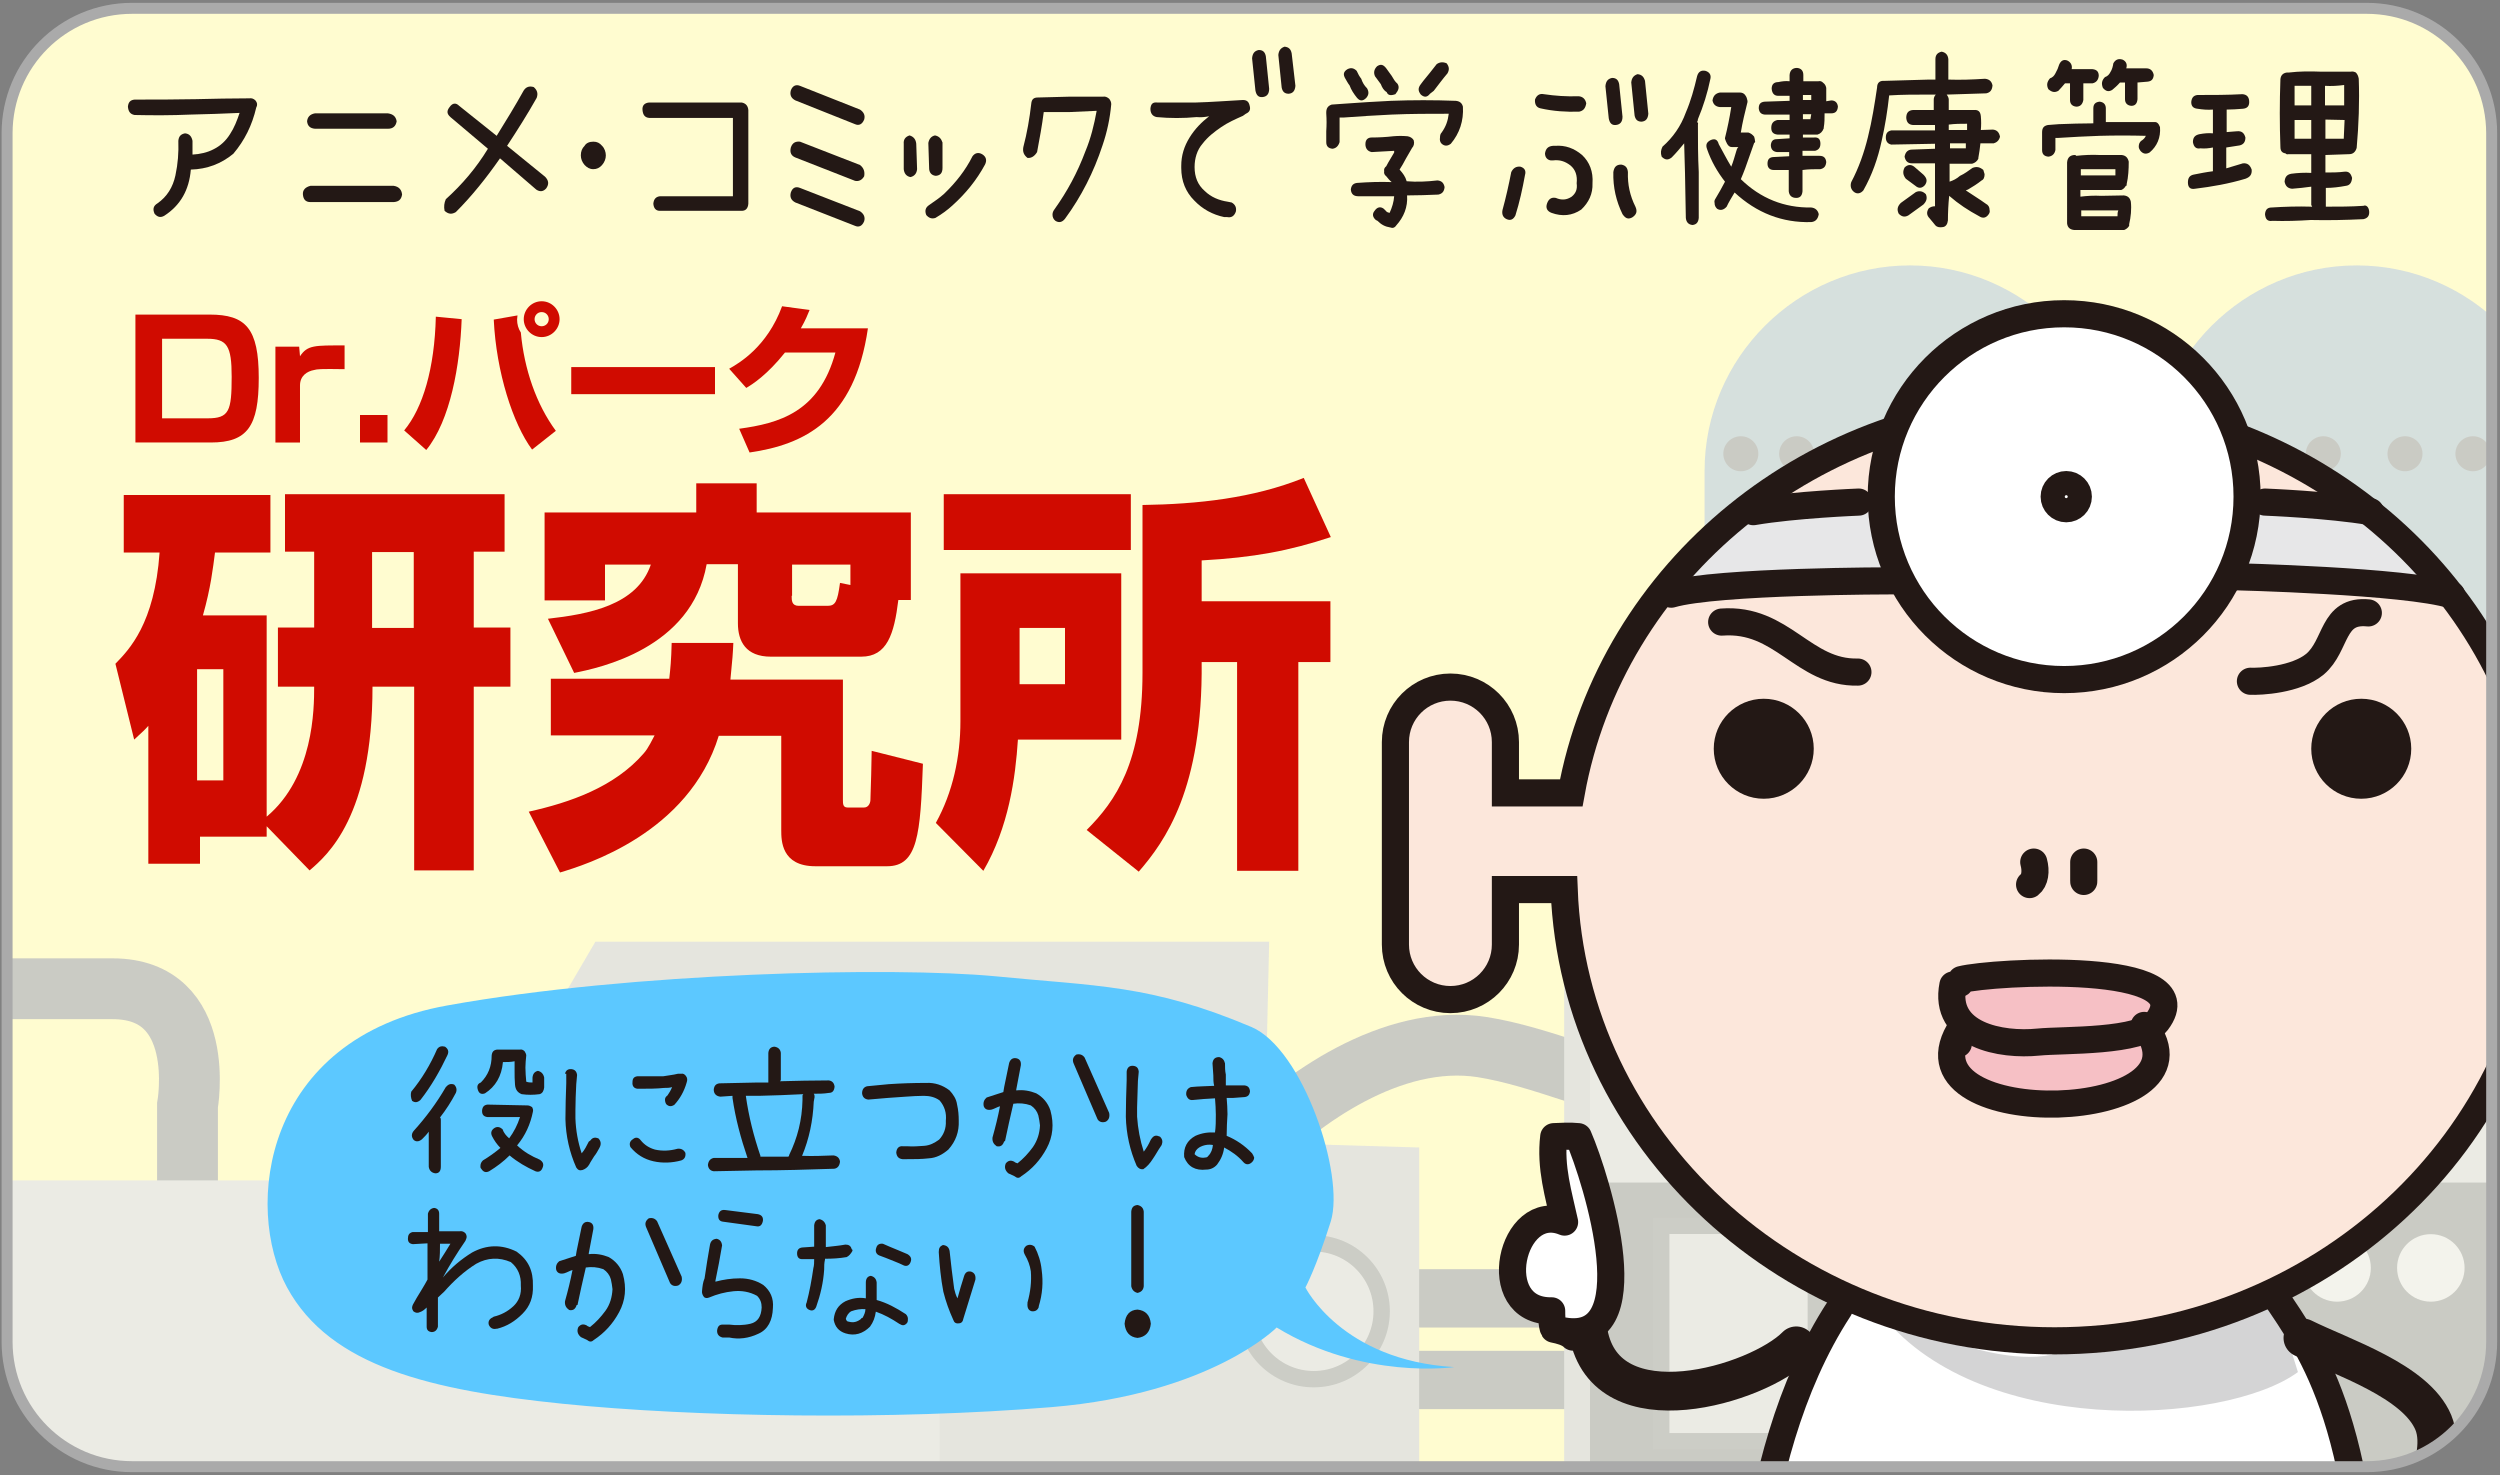 <?xml version="1.0" encoding="utf-8"?>
<!-- Generator: Adobe Illustrator 25.4.1, SVG Export Plug-In . SVG Version: 6.00 Build 0)  -->
<svg version="1.1" xmlns="http://www.w3.org/2000/svg" xmlns:xlink="http://www.w3.org/1999/xlink" x="0px" y="0px"
	 viewBox="0 0 600 354" style="enable-background:new 0 0 600 354;" xml:space="preserve">
<rect x="0" y="0" width="600" height="354" fill="#808080" stroke="none"/>
<style type="text/css">
	.st0{fill:#FFFCD0;}
	.st1{opacity:0.85;clip-path:url(#SVGID_00000164480420690706008040000013489291236530831544_);}
	.st2{fill:none;stroke:#C1C2C2;stroke-width:14.598;stroke-miterlimit:10;}
	.st3{fill:#CFDADF;}
	.st4{fill:#C1C2C2;}
	.st5{fill:#E0E1E1;}
	.st6{fill:#E8E8E8;}
	.st7{fill:#E8E8E8;stroke:#C3C4C4;stroke-width:3.93;stroke-miterlimit:10;}
	.st8{fill:#E8E8E8;stroke:#C3C4C4;stroke-width:7.258;stroke-miterlimit:10;}
	.st9{fill:#F1F1F1;}
	.st10{fill:#231815;}
	.st11{fill:none;}
	.st12{fill:#5CC8FF;}
	.st13{fill:#D00B00;}
	.st14{clip-path:url(#SVGID_00000109021035937819085990000013240569669548112545_);}
	.st15{fill:#FFFFFF;}
	.st16{fill:#FCE7DB;}
	.st17{fill:#E7E7E8;}
	.st18{fill:#D4D4D5;}
	.st19{fill:#F6C0C5;}
	.st20{fill:none;stroke:#231815;stroke-width:6.511;stroke-miterlimit:10;}
	.st21{fill:#FFFFFF;stroke:#231815;stroke-width:6.511;stroke-miterlimit:10;}
	.st22{fill:#FFFFFF;stroke:#231815;stroke-width:6.511;stroke-linecap:round;stroke-linejoin:round;stroke-miterlimit:10;}
	.st23{fill:none;stroke:#231815;stroke-width:6.511;stroke-linecap:round;stroke-linejoin:round;stroke-miterlimit:10;}
	.st24{fill:none;stroke:#231815;stroke-width:9.302;stroke-linecap:round;stroke-linejoin:round;stroke-miterlimit:10;}
	.st25{fill:none;stroke:#AAAAAA;stroke-width:2.637;stroke-miterlimit:10;}
</style>
<g id="レイヤー_3">
	<path class="st0" d="M568,352H31.7c-16.6,0-30-13.4-30-30V32c0-16.6,13.4-30,30-30H568c16.6,0,30,13.4,30,30v290
		C598,338.6,584.6,352,568,352z"/>
</g>
<g id="レイヤー_2">
	<g>
		<defs>
			<path id="SVGID_1_" d="M568,352H31.7c-16.6,0-30-13.4-30-30V32c0-16.6,13.4-30,30-30H568c16.6,0,30,13.4,30,30v290
				C598,338.6,584.6,352,568,352z"/>
		</defs>
		<clipPath id="SVGID_00000134238161587806468130000007788781877702836115_">
			<use xlink:href="#SVGID_1_"  style="overflow:visible;"/>
		</clipPath>
		<g style="opacity:0.85;clip-path:url(#SVGID_00000134238161587806468130000007788781877702836115_);">
			<path class="st2" d="M45,291.3v-26c0,0,5-28-18-28s-59,0-59,0"/>
			<path class="st2" d="M300.7,275.4c11.2-11.2,33.1-27.5,55-24.1c14.2,2.2,30.9,10.1,35.4,9"/>
			<path class="st3" d="M507.7,366.4V113c0-27.1-22.2-49.3-49.3-49.3h0c-27.1,0-49.3,22.2-49.3,49.3v253.3H507.7z"/>
			<path class="st3" d="M614.9,366.4V113c0-27.1-22.2-49.3-49.3-49.3h0c-27.1,0-49.3,22.2-49.3,49.3v253.3H614.9z"/>
			<rect x="333.8" y="324.2" class="st4" width="47.2" height="14"/>
			<rect x="333.8" y="304.6" class="st4" width="47.2" height="14"/>
			<polygon class="st5" points="612.3,213.6 375.4,213.6 375.4,358.5 610.6,358.5 			"/>
			<polygon class="st5" points="340.6,363 340.6,275.4 303.5,274.3 304.6,226 142.9,226 116,272 116,361.9 			"/>
			<rect x="381.6" y="283.3" class="st4" width="229.1" height="75.2"/>
			<rect x="381.6" y="213.1" class="st6" width="229.1" height="70.7"/>
			<rect x="-3.6" y="283.3" class="st6" width="229.1" height="88.7"/>
			<circle class="st7" cx="315.3" cy="314.7" r="16.3"/>
			<circle class="st7" cx="273.5" cy="315" r="16.3"/>
			<rect x="398.7" y="294.2" class="st7" width="37.1" height="51.7"/>
			<rect x="444.2" y="294.2" class="st7" width="37.1" height="51.7"/>
			<path class="st8" d="M545.5,343.1c-1-16.2-13.6-28.9-29-28.9c-15.4,0-28,12.8-29,28.9H545.5z"/>
			<circle class="st9" cx="496.4" cy="304.3" r="8.1"/>
			<circle class="st4" cx="417.8" cy="108.9" r="4.2"/>
			<circle class="st4" cx="431.2" cy="108.9" r="4.2"/>
			<circle class="st4" cx="448.6" cy="108.9" r="4.2"/>
			<circle class="st4" cx="468.3" cy="108.9" r="4.2"/>
			<circle class="st4" cx="484.6" cy="108.9" r="4.2"/>
			<circle class="st4" cx="498.1" cy="108.9" r="4.2"/>
			<circle class="st4" cx="526.7" cy="108.9" r="4.2"/>
			<circle class="st4" cx="540.2" cy="108.9" r="4.2"/>
			<circle class="st4" cx="557.6" cy="108.9" r="4.2"/>
			<circle class="st4" cx="577.2" cy="108.9" r="4.2"/>
			<circle class="st4" cx="593.5" cy="108.9" r="4.2"/>
			<circle class="st4" cx="607" cy="108.9" r="4.2"/>
			<circle class="st9" cx="517.1" cy="304.3" r="8.1"/>
			<circle class="st9" cx="539.6" cy="304.3" r="8.1"/>
			<circle class="st9" cx="560.9" cy="304.3" r="8.1"/>
			<circle class="st9" cx="583.4" cy="304.3" r="8.1"/>
			<circle class="st9" cx="605.3" cy="304.3" r="8.1"/>
		</g>
	</g>
</g>
<g id="レイヤー_1">
	<g>
		<path class="st10" d="M61.3,24.1c0.5,0.6,0.5,1.2,0.2,1.7c-1,4.3-2.8,7.9-5.5,11.1c-2.9,2.4-6.3,3.7-10.2,3.8
			c-0.4,4.9-2.5,8.6-6.4,11.1c-0.9,0.5-1.6,0.3-2.3-0.5c-0.5-1.1-0.3-1.9,0.7-2.5c2.3-1.6,3.7-3.9,4.3-6.7c0.6-2.8,0.8-5.5,0.7-8.3
			c0.1-1.1,0.6-1.6,1.6-1.8c1.1,0.1,1.6,0.8,1.8,1.8v3.3c1.8-0.1,3.6-0.5,5.1-1.3c1.6-0.8,2.9-2,3.9-3.6c1-1.5,1.7-3.3,2.3-5.1
			c-4,0.2-7.9,0.3-11.8,0.4c-4.5,0.2-8.9,0.2-13.4,0.1c-1.1-0.2-1.5-0.9-1.6-2c0.1-1.1,0.6-1.6,1.6-1.7c4.9,0,9.8,0,14.7-0.1
			c4.3-0.1,8.5-0.2,12.8-0.2C60.4,23.5,60.9,23.7,61.3,24.1z"/>
		<path class="st10" d="M74.5,44.6h20c1.3,0.2,1.9,1,2,2.1c-0.2,1.2-0.8,1.7-2,1.8h-20c-1.2,0-1.7-0.7-1.8-1.8
			C72.6,45.6,73.3,44.9,74.5,44.6z M75.6,27.2h17.5c1.3,0.2,1.9,0.8,2.1,1.9c-0.2,1.2-0.9,1.8-2.1,1.8H75.6
			c-1.2-0.1-1.8-0.7-1.9-1.8C73.8,28.1,74.4,27.4,75.6,27.2z"/>
		<path class="st10" d="M130.8,42.4c0.9,0.9,1,1.8,0.3,2.8c-0.7,0.8-1.5,0.9-2.4,0.3l-8.7-7.5c-3.2,4.6-6.7,9-10.6,12.9
			c-1,0.6-1.8,0.5-2.7-0.3c-0.2-1-0.1-1.9,0.3-2.8c3.9-3.5,7.3-7.5,10.1-12.1l-9-7.6c-0.9-0.8-0.9-1.5-0.2-2.4
			c0.7-1,1.5-1.1,2.3-0.3l9,7.2c2.3-3.7,4.5-7.3,6.5-10.9c0.6-0.9,1.4-1.1,2.4-0.8c0.8,0.7,1.1,1.5,0.7,2.6
			c-2.2,3.9-4.6,7.7-7.1,11.5L130.8,42.4z"/>
		<path class="st10" d="M142.4,34c0.9,0,1.5,0.3,2.1,1c0.6,0.6,0.9,1.5,0.9,2.3s-0.3,1.6-0.9,2.3c-0.6,0.7-1.3,1-2.1,1
			c-0.9,0-1.5-0.4-2.1-1c-0.6-0.7-0.9-1.5-0.9-2.3c0-1,0.3-1.7,0.9-2.3C140.7,34.3,141.5,34,142.4,34z"/>
		<path class="st10" d="M155.8,24.6h22.2c1,0.2,1.5,0.8,1.6,1.8v22.5c-0.1,1.2-0.7,1.7-1.6,1.7h-19.6c-1,0-1.5-0.6-1.6-1.7
			c0.1-1.2,0.7-1.7,1.6-1.8h17.5V28.3h-20.1c-1.1-0.1-1.5-0.8-1.6-1.9C154.1,25.3,154.7,24.7,155.8,24.6z"/>
		<path class="st10" d="M189.8,21.7c0.4-1.1,1.2-1.5,2.2-1.1l14.4,5.7c0.9,0.6,1.3,1.4,1,2.4c-0.5,1.2-1.3,1.5-2.2,1.1l-14.3-5.7
			C189.9,23.6,189.5,22.8,189.8,21.7z M189.8,35.4c0.4-1.2,1.2-1.5,2.2-1.4l14.4,5.6c0.9,0.7,1.2,1.6,1,2.7
			c-0.5,0.9-1.3,1.3-2.2,1.1l-14.3-5.6C189.9,37.4,189.5,36.6,189.8,35.4z M189.8,46.2c0.4-1.2,1.2-1.5,2.2-1.1l14.4,5.6
			c0.9,0.6,1.3,1.4,1,2.4c-0.5,1.2-1.3,1.5-2.2,1.1l-14.3-5.6C189.9,48.1,189.5,47.3,189.8,46.2z"/>
		<path class="st10" d="M218.3,32.5c1,0.3,1.5,1,1.6,2l0.2,6.1c-0.1,1.1-0.7,1.7-1.6,1.9c-1-0.2-1.5-0.9-1.6-1.9v-6.1
			C216.8,33.5,217.3,32.8,218.3,32.5z M233.4,37.5c0.6-0.8,1.4-1,2.3-0.5c1,0.6,1.2,1.5,0.7,2.5c-2,3.7-4.6,6.9-7.7,9.7
			c-1.4,1.3-2.7,2.2-4.2,3.1c-0.9,0.3-1.6,0-2.2-0.7c-0.4-1-0.2-1.8,0.7-2.4c1.3-0.9,2.5-1.7,3.6-2.7
			C229.4,43.8,231.7,40.9,233.4,37.5z M224.4,32.5c1,0.2,1.5,0.8,1.8,1.7v6.1c0,1.2-0.5,1.8-1.6,1.9c-1-0.1-1.5-0.7-1.6-1.6
			l-0.2-6.3C223,33.3,223.5,32.7,224.4,32.5z"/>
		<path class="st10" d="M264.7,23.2c0.6-0.1,1,0.1,1.5,0.5c0.3,0.4,0.5,0.8,0.5,1.3c-0.3,3.4-1,6.7-2.1,9.9
			c-2.1,6.4-5.1,12.3-9,17.6c-0.7,0.9-1.5,1-2.3,0.5c-0.5-0.4-0.7-0.9-0.7-1.5c0-0.5,0.2-0.9,0.5-1.3c3-4.2,5.5-8.8,7.4-13.9
			c1.3-3.1,2.1-6.4,2.7-9.7c-2.2,0.1-4.5,0.2-6.6,0.3h-6.1c-0.4,3.2-1,6.4-1.6,9.6c-0.6,1-1.4,1.5-2.3,1.4c-0.9-0.7-1.2-1.5-1-2.6
			c0.9-3.4,1.5-6.9,1.9-10.4c0.1-1.1,0.6-1.5,1.6-1.5l7.6-0.2H264.7z"/>
		<path class="st10" d="M298.3,24c0.9,0,1.4,0.4,1.6,1.3c0.3,1,0,1.6-0.9,2l-0.7,0.5c-1.8,0.8-3.6,1.6-5.2,2.7
			c-1.6,1.1-3.2,2.3-4.5,4c-1.3,1.5-1.9,3.5-1.9,5.6c0,2.4,0.8,4.3,2.4,5.7c1.5,1.5,3.5,2.3,5.5,2.6l1,0.2c0.9,0.5,1.2,1.3,1,2.2
			c-0.4,1.1-1.1,1.5-2.1,1.3h-0.7c-2.8-0.6-5.2-1.9-7.2-4c-2-2-3.1-4.6-3.1-7.8v-0.5c0-2.5,0.7-4.7,2-6.8s2.9-3.7,4.7-5.1
			c-1,0.2-2,0.3-3,0.2c-3.2,0.3-6.4,0.3-9.6,0c-1-0.2-1.5-0.9-1.5-2c0.1-1.2,0.6-1.6,1.6-1.5h9.2h0.2
			C290.8,24.5,294.5,24.2,298.3,24z M300.5,14c0.1-1.2,0.6-1.8,1.6-2c1,0,1.5,0.5,1.7,1.5l0.8,7.8c0,1.3-0.6,1.9-1.6,2
			c-1,0.1-1.5-0.5-1.7-1.6L300.5,14z M306.8,13.2c0.1-1.1,0.6-1.7,1.5-2c1,0.1,1.5,0.6,1.7,1.6l0.9,7.8c-0.1,1.2-0.6,1.8-1.6,1.9
			c-1,0-1.5-0.5-1.7-1.5L306.8,13.2z"/>
		<path class="st10" d="M351.1,25.6c0.2,3.4-0.8,6.4-2.9,8.9c-0.8,0.6-1.5,0.6-2.2,0c-0.4-0.4-0.5-0.9-0.4-1.5
			c0-0.5,0.1-0.9,0.4-1.2c1-1.4,1.5-2.8,1.7-4.5c-4.6,0-9.1,0-13.7,0.2c-3.8,0.2-7.7,0.4-11.4,0.7h-1.1v3.5v2.4
			c-0.3,1-0.9,1.5-1.7,1.6c-1-0.1-1.5-0.6-1.5-1.6v-2.6c0.1-1.5,0.1-2.8,0-4.3v-0.2V27c0-1,0.4-1.6,1.3-1.9l2.8-0.2
			c3.8-0.3,7.7-0.5,11.4-0.7c5.2-0.2,10.4-0.2,15.6,0C350.4,24.3,350.9,24.8,351.1,25.6z M323.9,20.5c-0.4-0.5-0.7-1.1-1-1.6
			c-0.6-1-0.5-1.7,0.5-2.3c0.8-0.4,1.5-0.3,2.2,0.4c0.3,0.7,0.7,1.4,1.1,1.9c0.3,0.9,0.7,1.6,1.4,2.3c0.5,0.9,0.4,1.6-0.2,2.3
			c-0.8,0.8-1.5,0.8-2.2,0C324.9,22.5,324.3,21.6,323.9,20.5z M345,43.3c1,0.1,1.5,0.6,1.7,1.6c-0.1,1.1-0.6,1.6-1.5,1.8
			c-2.5,0.1-5,0.2-7.5,0.2c0.2,2.8-0.8,5.2-2.6,7.2c-0.4,0.6-0.9,0.7-1.4,0.5c-1.3-0.2-2.2-0.7-3.1-1.6l-0.4-0.2
			c-0.8-0.7-0.9-1.5-0.3-2.2c0.6-0.9,1.4-1.1,2.2-0.5l0.5,0.5c0.2,0.3,0.5,0.4,0.9,0.5c0.6-1.3,1-2.6,1.1-4h-0.6H326
			c-1.1,0-1.7-0.5-1.8-1.6c0.1-1,0.6-1.5,1.5-1.6c2.7-0.2,5.5-0.3,8.3-0.2c-0.5-0.4-0.9-0.9-1.3-1.4c-0.4-0.3-0.6-0.7-0.5-1.2
			c-0.1-0.5,0.1-0.9,0.5-1.2c0.6-1.2,1.3-2.2,1.9-3.3v-0.4c-1.8,0.1-3.7,0.2-5.4,0.3c-1-0.2-1.5-0.9-1.5-1.9c0-1.1,0.6-1.6,1.5-1.6
			c1.7,0,3.5-0.1,5.2-0.3c1.2-0.1,2.2-0.1,3.4,0c0.6,0.1,1.2,0.4,1.5,1c0.2,0.7,0,1.4-0.4,1.8c-0.5,0.9-1,1.7-1.5,2.6
			c-0.5,1-1,1.8-1.5,2.6c0.8,0.9,1.4,1.7,1.7,2.8C340,43.7,342.4,43.6,345,43.3z M331.4,20.2l-1.4-1.9c-0.4-0.9-0.2-1.7,0.5-2.4
			c0.9-0.6,1.5-0.4,2.2,0.5l1.3,1.8c0.4,0.7,0.8,1.4,1.4,1.9c0.5,0.8,0.3,1.5-0.5,2.5c-1.1,0.4-1.8,0.3-2.1-0.5
			C332.1,21.7,331.7,21,331.4,20.2z M343.2,22.5c-0.7,0.9-1.4,0.9-2.2,0.2c-0.7-0.9-0.7-1.6,0-2.5l0.6-0.8c1.1-1.3,2.1-2.6,3.2-4
			c0.7-0.5,1.5-0.6,2.4-0.2c0.6,0.8,0.7,1.5,0.2,2.4c-1.2,1.4-2.2,2.8-3.3,4.2L343.2,22.5z"/>
		<path class="st10" d="M362.7,41.3c0.5-1,1.2-1.4,2.2-1.3c1,0.3,1.4,1,1.1,2c-0.6,3.3-1.3,6.5-2.3,9.7c-0.5,1-1.2,1.3-2.1,0.9
			c-0.9-0.4-1.2-1.2-1-2.2C361.4,47.5,362.1,44.4,362.7,41.3z M368.4,23.9c0.4-1.1,1.2-1.5,2.1-1.3c2.7,0.4,5.5,0.6,8.4,0.5
			c1,0.1,1.6,0.7,1.8,1.7c-0.2,1.2-0.7,1.8-1.7,2c-3.1,0.1-6.2-0.1-9.3-0.8C368.8,25.8,368.3,25.1,368.4,23.9z M370.8,36.8
			c0.2-1.2,0.8-1.7,1.9-1.8h0.5c2.5-0.2,4.6,0.6,6.5,2.2c1.8,1.7,2.7,4,2.5,6.8c0.1,2.5-0.9,4.6-2.7,6.3c-2.2,1.5-4.6,1.7-7.1,0.8
			c-1.1-0.4-1.5-1.2-1.1-2.3c0.4-1.1,1.1-1.5,2.1-1.3c1.4,0.6,2.6,0.5,3.8-0.3c1-0.8,1.4-1.8,1.2-3.2c0.2-1.9-0.3-3.3-1.5-4.3
			c-1.3-1-2.6-1.4-4.2-1.2h-0.5C371.4,38.4,370.8,37.8,370.8,36.8z M385.3,20.7c0.1-1.2,0.6-1.8,1.6-2c1,0,1.5,0.5,1.7,1.5l0.8,7.8
			c0,1.3-0.6,1.9-1.6,2c-1,0.1-1.5-0.5-1.7-1.6L385.3,20.7z M387.2,41.3c0.2-1.3,0.8-1.8,1.9-1.8c1.1,0.2,1.5,0.8,1.6,1.8
			c-0.1,3,0.5,5.7,1.8,8.3c0.5,1.1,0.3,1.9-0.8,2.6c-1,0.5-1.6,0.2-2.3-0.8C387.9,48.3,387.1,45,387.2,41.3z M391.5,19.8
			c0.1-1.1,0.6-1.7,1.5-2c1,0.1,1.5,0.6,1.8,1.6l0.8,7.9c-0.1,1.2-0.6,1.8-1.6,1.9c-1,0-1.5-0.5-1.7-1.5L391.5,19.8z"/>
		<path class="st10" d="M407.5,29.9c0,3.8,0,7.7,0.2,11.4v11c-0.1,1.1-0.6,1.6-1.5,1.7c-1-0.1-1.5-0.7-1.6-1.7
			c-0.1-3.6-0.1-7.2-0.2-10.8c-0.1-2.3-0.1-4.6-0.2-7.1c-1,1.2-1.9,2.3-3,3.4c-0.9,0.7-1.6,0.6-2.4-0.2c-0.3-0.9-0.2-1.6,0.2-2.4
			c2.5-2.2,4.4-4.9,5.6-8.2c1.2-2.8,2-5.7,2.7-8.7c0.3-1.1,1-1.5,2-1.3c1,0.3,1.4,1,1.2,1.9c-0.7,3.4-1.7,6.6-3,9.7
			c0,0.3-0.1,0.5-0.2,0.7C407.5,29.4,407.6,29.6,407.5,29.9z M434.7,49.8c1,0.1,1.6,0.7,1.8,1.6c-0.2,1.2-0.8,1.8-1.8,1.9
			c-7,0.2-13.1-2.2-18.4-7.1c-0.7,1.2-1.4,2.3-1.9,3.4c-0.7,0.8-1.5,1-2.3,0.5c-0.4-0.4-0.6-0.8-0.6-1.4c-0.1-0.4,0-0.7,0.2-1
			c0.8-1.3,1.5-2.6,2.3-4.1c-1.8-2.3-3.3-4.9-4.3-7.8c-0.4-1.1-0.1-1.7,0.9-2.2c1-0.4,1.6-0.1,1.9,1c1,1.8,1.9,3.6,3,5.4
			c0.5-1.2,0.8-2.4,1.2-3.7c0.1-0.4,0.2-0.7,0.5-1h-1.5c-0.6,0-0.9-0.3-1.2-0.8c-0.2-0.4-0.4-0.8-0.5-1.2v-0.2
			c0.6-2.4,1.1-4.8,1.5-7.4h-2.7c-1-0.1-1.6-0.6-1.8-1.6c0.2-1.2,0.8-1.7,1.8-1.9h4.7c0.6,0,1.1,0.2,1.4,0.7
			c0.3,0.4,0.4,0.8,0.5,1.3v0.3c-0.6,2.4-1.2,4.8-1.6,7.3h1.8c0.6,0.2,1,0.5,1.4,1c0.1,0.4,0.2,0.7,0.2,1c0.1,0.3,0,0.4-0.2,0.5
			l-1.2,3.4c-0.6,1.8-1.3,3.7-2,5.3C422.5,47.6,428.2,49.9,434.7,49.8z M439.5,24.1c0.9,0,1.5,0.5,1.6,1.5c-0.1,1.1-0.6,1.6-1.6,1.6
			h-1.6c0,1.2,0,2.3-0.2,3.4v0.2c-0.3,0.8-0.8,1.3-1.5,1.5h-3.5V33h2.7c1-0.1,1.5,0.4,1.5,1.5c0,1-0.5,1.5-1.3,1.7h-3v1.2h4.1
			c1,0,1.5,0.5,1.6,1.5c-0.1,1-0.5,1.5-1.4,1.7c-1.5,0-2.9,0-4.3,0.2v5.1c-0.1,1.1-0.6,1.6-1.5,1.6c-1.1,0-1.7-0.6-1.8-1.6v-5.1
			h-3.6c-0.9,0-1.5-0.5-1.5-1.5c0-1,0.4-1.5,1.3-1.6l3.9-0.2v-1h-2.9c-1-0.1-1.5-0.7-1.5-1.7c0.1-0.9,0.5-1.4,1.4-1.4l3.1-0.2v-0.9
			h-2.9c-1-0.1-1.5-0.6-1.5-1.6c0-1.2,0.6-1.7,1.5-1.9h2.9v-1.3h-6c-0.9-0.1-1.3-0.6-1.4-1.5c0-1,0.4-1.5,1.4-1.6l6-0.2V23h-2.7
			c-1,0-1.5-0.6-1.6-1.7c0-1.1,0.6-1.6,1.6-1.6c0.9-0.2,1.8-0.3,2.7-0.2V18c0.1-1.2,0.8-1.7,1.8-1.7c1,0.1,1.5,0.7,1.5,1.7v1.5h3.6
			c0.5-0.1,0.8,0,1.2,0.4c0.4,0.3,0.6,0.7,0.7,1.2v3.2L439.5,24.1L439.5,24.1z M434.7,22.8h-2V24h2v-0.5V22.8z M434.5,28.6
			c0.1-0.4,0.1-0.8,0.2-1.2h-2v1.2H434.5z"/>
		<path class="st10" d="M478.3,31.1c1,0.1,1.5,0.7,1.7,1.7c-0.2,0.9-0.8,1.4-1.5,1.6h-3.2c-0.1,1.2-0.3,2.3-0.5,3.5v0.2
			c-0.3,0.6-0.8,1-1.5,1.2h-0.2h-5.2v0.8v3.5c0.9-0.3,1.7-0.7,2.5-1.4c1.1-0.5,2-1.2,3-1.9c1-0.4,1.8-0.2,2.6,0.5
			c0.1,0.4,0.2,0.7,0.3,1c0,0.7-0.2,1.3-0.7,1.5c-1,0.8-2.1,1.5-3.3,2.2c-0.2,0.1-0.4,0.1-0.5,0.2c1.6,1.1,3.3,2.1,4.8,3.2
			c0.6,0.3,0.9,0.8,0.9,1.5c0.1,0.4,0,0.7-0.2,1c-0.6,0.9-1.4,1.1-2.3,0.5c-2.6-1.4-4.9-2.9-7.2-4.9c-0.2,2-0.3,4-0.3,5.9
			c-0.1,0.9-0.5,1.5-1.2,1.6s-1.3,0.1-1.8-0.4l-1.4-1.7c-0.7-0.7-0.8-1.5-0.2-2.4c0.4-0.3,0.9-0.5,1.5-0.5V40v-0.8h-5.5
			c-1.1,0-1.6-0.6-1.8-1.6c0.2-1.2,0.9-1.7,1.8-1.7l5.5-0.2v-1.2l-10.5,0.2c-0.9-0.2-1.3-0.8-1.3-1.7c0-1,0.4-1.5,1.3-1.7h10.5v-1.3
			h-5.3c-1.1-0.1-1.5-0.7-1.6-1.7c0-1.2,0.5-1.8,1.6-1.9h5v-2.5c0-0.5,0.2-0.9,0.5-1.2h-1.7c-3.2,0-6.4,0-9.5,0.2
			c-0.4,3.7-1,7.4-1.8,10.9c-0.9,4.2-2.3,8.2-4.4,11.9c-0.7,0.8-1.5,0.9-2.2,0.4c-0.8-0.6-1-1.5-0.7-2.4c1.8-3.4,3.1-7.1,4-10.8
			c1-4,1.6-7.9,2.2-11.9c0-1.1,0.6-1.6,1.5-1.6h0.5c3.4-0.1,6.9-0.2,10.4-0.3h1.6v-4.9c0-1.1,0.6-1.6,1.5-1.8c1,0.2,1.5,0.8,1.6,1.8
			v4.9c2.9,0.1,5.8,0,8.8-0.2c1,0.1,1.6,0.6,1.8,1.6c-0.1,1.2-0.6,1.7-1.5,1.9c-3.2,0.1-6.3,0.2-9.5,0.3c0.3,0.4,0.5,0.8,0.5,1.2
			v2.5h6c1.1-0.1,1.6,0.4,1.7,1.5c0.1,1.1,0.1,2.2,0,3.3L478.3,31.1L478.3,31.1z M459.8,46.1c0.9-0.4,1.7-0.2,2.4,0.5
			c0.4,0.9,0.2,1.7-0.6,2.5l-3.6,2.6c-0.9,0.5-1.6,0.3-2.3-0.4c-0.5-1-0.3-1.8,0.5-2.6L459.8,46.1z M459.7,44.6l-2.3-1.7
			c-0.7-0.9-0.8-1.7-0.3-2.7c0.7-0.7,1.5-0.8,2.3-0.2l2.2,1.9c0.9,0.9,1,1.6,0.4,2.5C461.3,45.2,460.5,45.3,459.7,44.6z M472.1,29.7
			c-1.5,0-2.9,0-4.4,0.2v1.3h4.4v-0.8V29.7z M471.8,35.6v-1.2H468v1.2H471.8z"/>
		<path class="st10" d="M518.4,30.5c0.2,2.5-0.7,4.6-2.5,6.1c-0.9,0.5-1.6,0.3-2.2-0.4c-0.2-0.3-0.4-0.6-0.4-1
			c0-0.6,0.2-1.1,0.6-1.4c0.5-0.3,0.9-0.7,1.1-1.2c-3.8-0.1-7.5-0.1-11.1,0c-3.3,0.1-6.6,0.3-9.9,0.5h-0.7v1.4V36
			c-0.2,1-0.8,1.5-1.7,1.6c-1-0.1-1.5-0.6-1.5-1.6v-1.7v-2.3v-0.2c0-1.1,0.4-1.6,1.4-1.8l2.6-0.2c2.8-0.1,5.5-0.2,8.3-0.2V26
			c0-1.1,0.6-1.5,1.5-1.6c1,0.1,1.5,0.7,1.5,1.6v3.3H517C517.7,29.2,518.1,29.7,518.4,30.5z M494,21.8c-0.9,0.5-1.6,0.3-2.4-0.4
			c-0.5-1-0.3-1.8,0.4-2.6c0.6-0.2,1-0.6,1.3-1.2c0.4-0.7,0.7-1.4,0.9-2.1c0.4-0.9,1-1.3,1.9-1c0.9,0.4,1.3,1.2,1.1,2.1h-0.2h1.2h4
			c1,0.1,1.5,0.6,1.5,1.6c-0.1,1-0.6,1.6-1.5,1.8h-2.2v4c-0.2,1.1-0.8,1.6-1.7,1.6c-1-0.1-1.5-0.7-1.5-1.6v-4h-1.2
			C495,20.7,494.5,21.3,494,21.8z M509.7,46.9c1,0.1,1.5,0.6,1.7,1.5c0.2,1.8,0,3.7-0.4,5.4v0.2v0.2c-0.3,0.5-0.7,0.8-1.2,1h-0.2
			h-0.2h-10.9h-0.2h-0.5c-1-0.1-1.6-0.6-1.7-1.6V39c0.1-1.2,0.7-1.7,1.7-1.8c0.2,0,0.4,0,0.5,0.2c1.8-0.2,3.8-0.3,5.6-0.2h5.3
			c1,0.1,1.5,0.7,1.7,1.6c0,1.8-0.1,3.7-0.5,5.4v0.2c0,0.2-0.1,0.2-0.2,0.2c-0.3,0.5-0.6,0.8-1.1,1h-0.2h-9.6v1.6
			c1.6-0.2,3.3-0.3,5-0.2L509.7,46.9L509.7,46.9z M504,40.6h-4.6v1.5h8.3v-1.5H504z M504.5,50.5h-5v1.4h8.7c0-0.5,0-1,0.2-1.4H504.5
			z M506.9,21.6c-0.9,0.5-1.5,0.3-2.2-0.5c-0.4-1-0.3-1.8,0.5-2.6c0.6-0.2,1-0.6,1.3-1.2c0.4-0.6,0.6-1.4,0.7-2.1
			c0.5-0.9,1.2-1.2,2.2-0.9c0.9,0.4,1.2,1.2,0.9,2.1h1.1h3.7c1,0,1.6,0.6,1.8,1.6c-0.1,1.1-0.6,1.5-1.5,1.6l-2.4,0.2v4
			c-0.1,1.1-0.6,1.6-1.5,1.6c-1-0.1-1.5-0.7-1.5-1.6v-4h-1.2C508.1,20.6,507.5,21.1,506.9,21.6z"/>
		<path class="st10" d="M538.3,39.2c1.1-0.1,1.7,0.4,2.1,1.5c0.1,1.2-0.4,1.8-1.5,2.2c-4,1.2-8,1.9-12.1,2.4
			c-1.1,0.2-1.7-0.3-1.7-1.5c0-1.1,0.4-1.7,1.4-1.9c1.5-0.3,3-0.6,4.6-0.8v-5.7c-1,0.2-2,0.3-3,0.2c-1,0.2-1.6-0.3-1.8-1.5
			c0-1.2,0.6-1.7,1.6-1.9c1.1-0.2,2.1-0.3,3.2-0.2v-5.7c-1.3,0.1-2.4,0-3.7-0.2c-1-0.1-1.5-0.6-1.5-1.6c0.1-1.1,0.6-1.6,1.5-1.7
			c3.6,0,7.2,0,10.8-0.2c1,0.1,1.5,0.6,1.6,1.6c0.1,1.2-0.4,1.8-1.5,1.9c-1.4,0.1-2.6,0.2-3.9,0.2v5.4c0.8-0.1,1.6-0.1,2.5-0.2
			c1.1-0.1,1.7,0.4,2,1.5c0,1.1-0.5,1.7-1.4,1.9c-1.1,0.2-2.1,0.3-3.2,0.5v5C535.7,40,536.9,39.6,538.3,39.2z M568.6,50.7
			c0.1,1.1-0.4,1.7-1.4,1.9c-4.2,0.2-8.4,0.3-12.6,0.2c-3.1,0.2-6.2,0.3-9.2,0.2c-1.2,0.2-1.7-0.4-1.8-1.6c0.1-1.1,0.6-1.6,1.6-1.6
			c3.1-0.2,6.3-0.3,9.5-0.2h0.2c0-0.2-0.1-0.3-0.2-0.3v-4.5c-1.5,0.2-3.1,0.4-4.6,0.5c-1.1-0.1-1.6-0.7-1.8-1.7
			c0.1-1.2,0.6-1.7,1.6-1.9c1.5-0.2,3.2-0.3,4.8-0.2V37h-5.5c-0.3,0.1-0.5,0-0.7-0.2c-0.8-0.1-1.2-0.6-1.2-1.5
			c-0.2-5.4-0.2-10.8,0-16.3c0.1-1,0.7-1.5,1.6-1.6h0.5c2.5-0.3,5-0.3,7.6-0.2h7.2c0.4-0.1,0.8,0,1.2,0.2c0.4,0.4,0.6,0.9,0.7,1.5
			c0.2,5.5,0,11-0.5,16.6c-0.3,1-0.9,1.5-1.8,1.5l-5.7,0.2v4.2c1.5,0,3.1,0,4.6-0.2c1-0.1,1.5,0.4,1.8,1.5c-0.1,1.2-0.6,1.8-1.5,1.9
			c-1.6,0.3-3.2,0.5-4.8,0.5v4.5c3,0,6,0,9-0.2C567.9,49.1,568.5,49.7,568.6,50.7z M550.7,20.6v4.7h4v-4.7h0.2H550.7z M550.7,33.3h4
			v-4.5h-4V33.3z M562.6,23.1v-2.7c-1.5,0.2-3.1,0.3-4.6,0.2v4.7h4.6V23.1z M558.1,28.7v4.6h4.4c0.1-1.5,0.1-3,0.2-4.5L558.1,28.7
			L558.1,28.7z"/>
	</g>
	<rect x="1.7" y="2" class="st11" width="596.3" height="350"/>
	<path class="st12" d="M300.4,246.5c12.3,5.3,22.4,35.4,19,46.6c-3.5,11.1-6.1,15.9-6.1,15.9s8.7,17.5,35.7,19.1
		c0,0-21.8,3.2-42.6-9.5c0,0-15.7,15.9-53.9,19.1c-38.3,3.2-86.1,2.4-117.5-0.8c-31.3-3.2-55.7-8.8-66.1-27.9s-5.9-59.8,38.5-67.7
		c44.4-8,107-9.3,131.4-7C263,236.7,276.1,236.2,300.4,246.5z"/>
	<g>
		<path class="st10" d="M100.9,264c-0.7,0.6-1.3,0.7-2,0.2c-0.3-0.7-0.4-1.5-0.2-2.2c2.5-3,4.6-6.5,6.2-10.2
			c0.5-0.7,1.1-0.8,1.9-0.6c0.7,0.5,1,1.1,0.6,2C105.6,257,103.5,260.7,100.9,264z M109,260.3c0.6,0.6,0.7,1.3,0.4,2
			c-1.1,2.1-2.4,4.1-3.8,5.9c0.2,0.2,0.2,0.3,0.2,0.6v11.2c0,1-0.4,1.6-1.3,1.6c-0.9-0.1-1.5-0.7-1.6-1.6v-8.4
			c-0.5,0.7-1,1.2-1.6,1.8c-0.7,0.6-1.4,0.7-2,0.2c-0.6-0.7-0.6-1.5,0-2.2c2.9-3.2,5.5-6.7,7.7-10.5
			C107.6,260.2,108.2,260,109,260.3z M116.4,262.4c-0.8,0.3-1.4,0.1-1.7-0.8c-0.3-0.9-0.1-1.5,0.7-1.8c1.7-1.7,2.6-3.8,2.6-6.5
			c0.1-0.9,0.5-1.3,1.3-1.4h5.5c0.4-0.1,0.8,0.1,1.1,0.4c0.2,0.3,0.4,0.7,0.4,1c-0.1,1-0.2,2-0.2,2.9c0,1.1,0.1,2.3,0.2,3.4
			c0.5,0.2,1,0.2,1.5,0.2v-1.2c0.1-0.9,0.5-1.4,1.3-1.6c0.8,0.2,1.3,0.7,1.5,1.6v2.4c-0.1,0.8-0.4,1.4-1.1,1.6
			c-1.5,0.2-2.9,0.2-4.3,0c-1-0.4-1.5-1.1-1.6-2.3c-0.1-1.1-0.1-2.2-0.1-3.2v-1v-1.4c-0.9,0.2-1.9,0.2-2.8,0.2
			C120.4,258.3,118.9,260.8,116.4,262.4z M129.5,278.3c0.8,0.5,1.1,1.1,0.7,2c-0.3,0.8-0.9,1.1-1.7,0.8c-2.2-1-4.3-2.2-6.2-3.8
			c-1.5,1.5-3.1,2.7-4.9,3.8c-0.8,0.4-1.4,0.2-1.9-0.6c-0.2-0.2-0.2-0.3-0.2-0.6c0-0.6,0.2-1,0.6-1.4c1.5-0.9,2.9-1.9,4.2-3
			c-0.8-0.8-1.5-1.8-2-2.8c-0.4-0.8-0.2-1.5,0.6-2c0.7-0.4,1.3-0.2,1.9,0.3c0.3,0.9,0.9,1.6,1.6,2.2c1.1-1.5,2-3.2,2.6-5.1H117
			c-0.8-0.1-1.3-0.5-1.3-1.4v-0.2c0.1-0.9,0.5-1.3,1.3-1.4l9.6,0.2c0.4,0,0.8,0.2,1.1,0.4c0.2,0.4,0.3,0.7,0.2,1.1
			c-0.6,3-1.8,5.7-3.8,8.1C125.8,276.5,127.6,277.5,129.5,278.3z"/>
		<path class="st10" d="M135.6,257.7c0.2-0.8,0.7-1.2,1.6-1.1c0.8,0.1,1.2,0.6,1.3,1.4l-0.2,2.2c-0.1,2.1-0.2,4.2-0.2,6.2v2
			c0.1,2.9,0.6,5.7,1.5,8.4c0.7-0.8,1.2-1.8,1.7-2.8l0.4-0.3c0.5-0.7,1.1-0.8,1.9-0.5c0.6,0.6,0.7,1.3,0.4,2l-0.2,0.4
			c-0.4,0.7-0.7,1.3-1.2,1.9c-0.4,0.7-0.8,1.2-1.2,2c-0.4,0.7-1,1.1-1.6,1.3c-0.7,0.2-1.1,0-1.5-0.6c-1.6-3.6-2.5-7.5-2.6-11.6
			c0-2.9,0.1-5.7,0.2-8.6v-2.3H135.6z M151.9,273.4c0.7-0.6,1.4-0.4,1.9,0.3c0.9,1.1,2,1.8,3.4,2.2c1.8,0.4,3.6,0.3,5.4-0.2
			c0.8-0.1,1.5,0.2,1.9,1c0.1,0.9-0.2,1.5-1,1.8c-2.2,0.6-4.5,0.7-6.7,0.2c-2.2-0.5-4-1.6-5.5-3.4
			C151,274.6,151.1,273.9,151.9,273.4z M163.5,257.7c0.4-0.1,0.8,0.1,1.1,0.5c0.4,0.5,0.4,1,0.2,1.6c-0.6,2.1-1.6,3.9-3,5.4
			c-0.7,0.4-1.3,0.4-1.9-0.2c-0.2-0.3-0.3-0.7-0.3-1.1s0.2-0.7,0.6-1c0.4-0.6,0.8-1.2,1.1-2c-0.6,0.2-1.2,0.2-1.9,0.2
			c-1.9,0.2-3.8,0.2-5.8,0.2h-0.6c-0.9-0.1-1.3-0.7-1.2-1.6c0-0.9,0.4-1.3,1.2-1.4h0.6h5.6c1.1-0.2,2.3-0.3,3.5-0.6H163.5
			L163.5,257.7z"/>
		<path class="st10" d="M200,277.3c0.9,0.1,1.5,0.6,1.6,1.5c-0.1,1-0.6,1.6-1.4,1.7c-6.2,0.2-12.4,0.4-18.7,0.4l-10.2,0.2
			c-0.8-0.1-1.3-0.6-1.4-1.5c0.1-0.9,0.5-1.5,1.4-1.7h8.1c-1.6-4.7-2.9-9.5-3.6-14.4V263l-2.9,0.2c-1-0.1-1.6-0.7-1.6-1.7
			c0.1-0.9,0.5-1.4,1.4-1.5l9.2-0.2h2.5v-0.7v-6.4c0.1-0.9,0.5-1.4,1.4-1.5c0.9,0.1,1.5,0.6,1.6,1.5v6.4c0,0.2-0.1,0.3-0.2,0.4
			c3.9-0.1,7.9-0.2,11.7-0.2c0.8,0.1,1.3,0.6,1.4,1.5c-0.1,1-0.5,1.5-1.4,1.5c-1.2,0.2-2.4,0.2-3.6,0.2c0.2,0.2,0.2,0.6,0.2,0.8
			l-0.2,1.1c-0.2,4.6-1.1,8.9-2.8,13C195.1,277.5,197.5,277.4,200,277.3z M182.1,263H179c0.7,5,1.9,9.7,3.5,14.4v0.2h6.7
			c0.1-0.1,0.2-0.2,0.2-0.4c2-4.1,3.1-8.4,3.2-13.2v-1c0-0.2,0.1-0.3,0.2-0.4C189.3,262.8,185.7,262.9,182.1,263z"/>
		<path class="st10" d="M213.3,260.2c2.9-0.2,6-0.3,9-0.3c2-0.1,3.9,0.5,5.6,1.8c0.9,1,1.6,2,1.8,3.4c0.3,1.3,0.4,2.6,0.4,3.9
			c0.1,2.6-0.7,4.9-2.5,6.9c-1.4,1.2-2.9,2-4.7,2.1c-1.7,0.2-3.4,0.2-5.2,0.2h-1.1c-0.9-0.1-1.4-0.6-1.5-1.6
			c0.1-1.1,0.7-1.6,1.6-1.5h1c1.4,0.1,2.7,0,4.1-0.1s2.5-0.7,3.6-1.5c1.1-1.2,1.7-2.7,1.6-4.5c0.2-1.9-0.3-3.5-1.5-4.9
			c-1.1-0.8-2.4-1.1-3.8-1.1c-1.4,0-2.8,0.1-4.3,0.2c-1.4,0.1-2.8,0.2-4.3,0.3l-4.7,0.4c-0.9-0.1-1.4-0.6-1.5-1.5
			c0-0.9,0.4-1.5,1.2-1.7L213.3,260.2z"/>
		<path class="st10" d="M248.7,262.4c1.6,0.9,2.8,2.3,3.4,4.1c0.9,3.3,0.6,6.3-0.9,9.1s-3.5,5-6.1,6.7c-0.5,0.5-1,0.5-1.6,0
			l-1.5-0.7c-0.8-0.7-1-1.5-0.6-2.4c0.6-0.7,1.2-0.8,2-0.4c0.2,0.2,0.5,0.3,0.8,0.4c1.4-1.1,2.6-2.4,3.7-3.9
			c1.1-1.6,1.6-3.3,1.7-5.2c-0.1-0.8-0.2-1.6-0.4-2.4c-0.3-1-0.9-1.8-1.8-2.4c-1.4-0.5-2.8-0.6-4.2-0.4c-0.7,3-1.4,6.1-2,9h-0.2
			c-0.3,1-0.9,1.4-1.8,1.2c-0.7-0.5-1.1-1.1-1-2.1c0.7-2.5,1.3-4.9,1.8-7.5c-0.7,0.2-1.3,0.6-2,0.8c-0.9,0.2-1.6,0-1.9-0.8
			c-0.2-0.9,0.1-1.6,0.7-2.1c1.3-0.4,2.7-0.9,4-1.3c0.1-0.4,0.1-0.8,0.2-1.2l1.2-5.8c0.3-0.9,0.9-1.3,1.8-1.1c0.8,0.2,1.1,0.8,1,1.7
			l-1.1,5.8v0.2C245.6,261.5,247.2,261.8,248.7,262.4z M266.2,267.1c0.2,1-0.1,1.7-0.8,2.1c-0.8,0.3-1.6,0.1-2-0.6l-5.7-13.3
			c-0.4-0.9-0.2-1.6,0.6-2.2c0.8-0.2,1.5,0,2,0.7L266.2,267.1z"/>
		<path class="st10" d="M278.4,272.8c0.6,0.6,0.7,1.2,0.4,2l-0.2,0.3c-0.7,1-1.2,2-1.9,3c-0.7,1.1-1.4,1.9-2.3,2.5
			c-0.7,0.1-1.2-0.2-1.6-0.8c-1.6-3.7-2.5-7.6-2.6-11.8c0-2.9,0.1-5.8,0.2-8.8v-2c0.1-1,0.7-1.5,1.6-1.4c0.8,0.1,1.2,0.5,1.3,1.4
			l-0.2,2.2c-0.1,2.1-0.1,4.3-0.2,6.4v2.2c0.2,2.9,0.7,5.6,1.6,8.4c0.7-0.9,1.2-1.8,1.7-2.9l0.3-0.4
			C277,272.5,277.5,272.4,278.4,272.8z M300.5,276.8c0.2,0.3,0.4,0.7,0.5,1c0,0.4-0.2,0.8-0.5,1.1c-0.7,0.7-1.5,0.7-2.1,0
			c-1.3-1.5-2.9-2.6-4.6-3.5c-0.2,1.6-0.8,2.9-1.7,4.1c-0.7,0.8-1.6,1.2-2.6,1.2c-2.6,0.3-4.4-0.7-5.3-3c-0.2-2.3,0.7-4,2.7-5.1
			c1.6-0.7,3.1-0.9,4.7-0.8c0.2-1.4,0.2-2.9,0.2-4.3c0-1.3-0.1-2.6-0.2-3.9c-1.8,0.1-3.6,0.2-5.3,0.4c-0.8,0.1-1.3-0.3-1.6-1.2
			c-0.1-1,0.3-1.6,1.1-1.9c1.9-0.2,3.8-0.2,5.6-0.3c-0.2-0.8-0.2-1.6-0.2-2.5c-0.1-1-0.1-1.9-0.2-2.9c0.1-1,0.6-1.5,1.6-1.5
			c0.8,0.2,1.2,0.7,1.4,1.5c0,0.9,0,1.8,0.2,2.7v2.6h1.6h2.9c0.8,0.1,1.2,0.5,1.3,1.4c-0.1,0.9-0.5,1.3-1.3,1.4l-2.7,0.2h-1.6
			c0.1,1.3,0.2,2.6,0.2,3.9c-0.1,1.7-0.2,3.4-0.2,5.2C296.6,273.5,298.7,274.9,300.5,276.8z M290,277.4c0.7-0.7,1-1.6,1.1-2.6
			c-1.1-0.2-2.3,0-3.3,0.6c-0.6,0.4-1,0.9-1.1,1.6c0.7,0.7,1.6,1,2.6,0.8C289.6,277.8,289.8,277.7,290,277.4z"/>
		<path class="st10" d="M127.9,308.6c0.1,2.7-0.7,4.9-2.5,6.7s-3.7,3-6.1,3.6h-0.2c-0.8,0.2-1.5-0.2-1.8-1c-0.2-0.8,0.2-1.4,0.9-1.7
			l0.3-0.2c1.7-0.4,3.3-1.2,4.7-2.5c1.3-1.2,2-2.9,1.8-5c0.1-2.3-0.7-4.2-2.4-5.6c-2.8-1.2-5.6-1.1-8.3,0.4
			c-2.9,1.8-5.4,4.1-7.7,6.7c-0.5,0.5-1,0.9-1.5,1.4v7c-0.2,0.8-0.7,1.3-1.5,1.3c-0.8-0.1-1.2-0.5-1.2-1.3v-4.6
			c-0.5,0.5-1,0.9-1.6,1.1c-0.6,0.3-1.1,0.2-1.6-0.2c-0.2-0.3-0.3-0.6-0.3-0.9c0-0.2,0.1-0.5,0.2-0.7l0.9-1.6
			c0.9-1.5,1.8-2.9,2.6-4.4v-8.7c-1.2,0.1-2.4,0.1-3.5,0.2c-0.8-0.1-1.2-0.5-1.2-1.3c0-0.9,0.3-1.4,1.1-1.6h3.7v-4.4
			c0.2-0.8,0.7-1.3,1.5-1.4c0.8,0.1,1.2,0.6,1.2,1.4v4.2h4.9c0.6-0.1,1.1,0.1,1.5,0.6c0.1,0.2,0.2,0.5,0.2,0.7c0,0.4-0.2,0.7-0.3,1
			c-2,2.9-3.8,5.8-5.4,8.8c2-2.4,4.4-4.4,7-6c3.5-1.9,7.1-2,10.7-0.2C126.8,302.4,128,305,127.9,308.6z M105.6,298.5
			c0,1.5,0,2.9-0.2,4.3c0.9-1.4,1.8-2.8,2.7-4.3H105.6z"/>
		<path class="st10" d="M146.1,301.7c1.6,0.9,2.8,2.3,3.4,4.1c0.9,3.3,0.6,6.3-0.9,9.1s-3.5,5-6.1,6.7c-0.5,0.5-1,0.5-1.6,0
			l-1.5-0.7c-0.8-0.7-1-1.5-0.6-2.4c0.6-0.7,1.2-0.8,2-0.4c0.2,0.2,0.5,0.3,0.8,0.4c1.4-1.1,2.6-2.4,3.7-3.9s1.6-3.3,1.7-5.2
			c-0.1-0.8-0.2-1.6-0.4-2.4c-0.3-1-0.9-1.8-1.8-2.4c-1.4-0.5-2.8-0.6-4.2-0.4c-0.7,3-1.4,6.1-2,9h-0.2c-0.3,1-0.9,1.4-1.8,1.2
			c-0.7-0.5-1.1-1.1-1-2.1c0.7-2.5,1.3-4.9,1.8-7.5c-0.7,0.2-1.3,0.6-2,0.8c-0.9,0.2-1.6,0-1.9-0.8c-0.2-0.9,0.1-1.6,0.7-2.1
			c1.3-0.4,2.7-0.9,4-1.3c0.1-0.4,0.1-0.8,0.2-1.2l1.2-5.8c0.3-0.9,0.9-1.3,1.8-1.1c0.8,0.2,1.1,0.8,1,1.7l-1.1,5.8v0.2
			C143,300.8,144.6,301.1,146.1,301.7z M163.6,306.4c0.2,1-0.1,1.7-0.8,2.1c-0.8,0.3-1.6,0.1-2-0.6l-5.7-13.3
			c-0.4-0.9-0.2-1.6,0.6-2.2c0.8-0.2,1.5,0,2,0.7L163.6,306.4z"/>
		<path class="st10" d="M170.4,298.7c0.2-0.9,0.7-1.3,1.6-1.4c0.8,0.2,1.2,0.7,1.3,1.6c-0.5,2.9-1,5.7-1.6,8.5v0.2
			c1.9-0.5,3.8-0.8,5.9-0.8c2,0,3.9,0.5,5.6,1.6c1.7,1.4,2.5,3.2,2.3,5.5c-0.1,3-1.2,5.2-3.5,6.2c-2.3,1.1-4.7,1.4-7,0.9h-1.6
			c-0.8-0.2-1.3-0.7-1.3-1.6c0.1-1,0.5-1.5,1.3-1.5h1.6c1.6,0.2,3.4,0.2,5.1-0.2s2.6-1.7,2.7-3.9c0-1.1-0.3-2-1.1-2.8
			c-1.8-1-3.8-1.3-5.7-1.1c-2,0.2-3.9,0.7-5.8,1.5c-0.5,0.2-1,0.2-1.3-0.2c-0.3-0.4-0.5-0.9-0.4-1.5c0.1-1,0.2-2,0.6-2.9
			C169.5,304.1,169.9,301.4,170.4,298.7z M172.4,291.6c0.2-0.9,0.7-1.3,1.6-1.2l7.9,1c0.9,0.2,1.3,0.7,1.2,1.6
			c-0.2,1-0.7,1.5-1.6,1.3l-8-1.1C172.7,293.1,172.3,292.6,172.4,291.6z"/>
		<path class="st10" d="M203.2,301.7c-1.7,0.3-3.4,0.4-5.2,0.4v0.2c-0.2,0.8-0.2,1.6-0.2,2.4c-0.2,3.1-0.9,6.1-1.9,8.9
			c-0.3,0.8-0.9,1.1-1.6,0.8c-0.8-0.3-1.1-1-0.7-1.8c0.7-2.7,1.2-5.4,1.6-8.2c0.2-0.7,0.2-1.5,0.2-2.2h-2.9c-0.8,0-1.2-0.5-1.2-1.4
			c0-0.8,0.4-1.3,1.2-1.4l2.9-0.2v-2.1v-3c0.1-0.9,0.5-1.4,1.3-1.5c0.8,0.2,1.3,0.7,1.5,1.5v2.8v2.4c1.6-0.2,3.1-0.3,4.7-0.6
			c0.8,0,1.3,0.3,1.5,1.1c0.2,0.1,0.2,0.2,0.2,0.4C204.2,300.9,203.8,301.4,203.2,301.7z M217.4,315.4c0.3,0.3,0.5,0.7,0.5,1.1
			c0,0.4,0,0.7-0.2,1c-0.6,0.7-1.1,0.7-1.9,0.2c-1.8-1.2-3.6-2.2-5.6-2.9c-0.2,1.4-0.6,2.5-1.4,3.6c-1.7,1.7-3.7,2.3-5.9,1.6
			c-1.6-0.5-2.5-1.6-2.8-3.2v-0.2c0.2-2,1.1-3.4,2.8-4.3c1.6-0.7,3.2-1,4.9-0.7v-1v-1.4v-1.4c0-0.9,0.4-1.5,1.2-1.6
			c0.8,0.2,1.3,0.7,1.4,1.6v1.4v1.4v1.4C212.9,312.7,215.1,313.9,217.4,315.4z M207,316.3c0.4-0.7,0.7-1.4,0.7-2.1
			c-1.1-0.1-2.3,0.1-3.4,0.5c-0.7,0.4-1.1,1.1-1.3,1.8c0.1,0.4,0.3,0.7,0.7,0.7c1.1,0.3,2,0.1,3-0.7
			C206.7,316.3,206.8,316.3,207,316.3z M217.8,301c0.8,0.5,1.1,1.1,0.7,2c-0.3,0.7-0.9,1-1.6,0.7c-1.4-0.7-2.9-1.2-4.3-1.8l-1.6-0.6
			c-0.7-0.3-1-1-0.7-1.8c0.2-0.8,0.8-1.1,1.6-1l1.6,0.7C215.1,299.9,216.5,300.4,217.8,301z"/>
		<path class="st10" d="M226.3,298.8c0.9,0.1,1.4,0.5,1.6,1.4c0.3,3,0.7,6.1,1.1,9.1c0.2,0.8,0.4,1.6,0.8,2.3c0.5-1.8,1-3.6,1.6-5.4
			c0.3-0.9,0.9-1.2,1.7-1c0.8,0.3,1.1,0.9,1,1.9l-2.9,9.4c-0.1,0.7-0.5,1.1-1.1,1.1c-0.7,0.1-1.1-0.2-1.3-0.8
			c-1-2.2-1.8-4.4-2.4-6.8c-0.6-3.1-0.9-6.3-1.1-9.5C225.3,299.5,225.6,299.1,226.3,298.8z M246.3,299c0.7-0.4,1.4-0.3,2,0.2
			c0.9,1.7,1.5,3.6,1.7,5.6c0.4,2.9,0.2,5.8-0.7,8.7v0.2c-0.3,0.8-0.9,1.1-1.7,1c-0.8-0.2-1.1-0.9-1-1.9v-0.2c0.7-2.5,1-5,0.8-7.5
			c-0.2-1.4-0.7-2.7-1.4-3.9C245.5,300.3,245.6,299.6,246.3,299z"/>
		<path class="st10" d="M273,314.3c1.9,0.2,3,1.3,3.2,3.4c-0.2,2-1.3,3.2-3.2,3.4c-1.9-0.2-2.9-1.4-3.1-3.4
			C270.1,315.6,271.1,314.4,273,314.3z M273,310.3c-0.8-0.2-1.3-0.7-1.5-1.6v-17.9c0.1-1,0.5-1.5,1.5-1.6c0.9,0.2,1.4,0.7,1.5,1.6
			v17.9C274.4,309.6,273.9,310.1,273,310.3z"/>
	</g>
	<g>
		<path class="st13" d="M50.3,75.5c8.7,0,11.8,3.3,11.8,15.2c0,11.6-2.7,15.5-11.5,15.5H32.5V75.5H50.3z M38.9,81.3v19.1h10.9
			c5.2,0,5.8-1.7,5.8-10c0-7.4-1.1-9.1-5.9-9.1H38.9z"/>
		<path class="st13" d="M71.8,83.2l0.2,2.3c1.8-2.7,3.5-2.6,10.7-2.6v5.7c-5.9-0.1-6.6,0-7.3,0.2c-1.7,0.3-3.4,1.4-3.4,3.7v13.7
			h-5.9v-23H71.8z"/>
		<path class="st13" d="M93,99.6v6.6h-6.6v-6.6H93z"/>
		<path class="st13" d="M97,103.3c4.5-5.4,7.3-14.9,7.6-27.3l6.2,0.6c-0.4,11-2.7,24.3-8.5,31.4L97,103.3z M124.2,75.7
			c0,0.3-0.1,0.6-0.1,1c0,1.1,0.3,2.2,0.9,3.1c0.8,8.8,3.7,17.2,8.4,23.6l-5.7,4.5c-4.6-6.2-8.6-18.6-9.2-31.2L124.2,75.7z
			 M134.3,76.6c0,2.3-1.9,4.3-4.3,4.3c-2.4,0-4.3-2-4.3-4.3s1.9-4.3,4.3-4.3C132.4,72.3,134.3,74.3,134.3,76.6z M128.3,76.6
			c0,0.9,0.7,1.7,1.7,1.7c0.9,0,1.7-0.7,1.7-1.7c0-0.9-0.7-1.7-1.7-1.7C129,74.9,128.3,75.7,128.3,76.6z"/>
		<path class="st13" d="M171.6,88.1v6.5h-34.5v-6.5H171.6z"/>
		<path class="st13" d="M208.3,78.8c-3.2,22.1-15.3,27.9-28.4,29.8l-2.5-5.7c9.5-1.3,19.2-3.9,23.1-18.3h-12.1
			c-4.3,5.4-7.9,7.7-9.3,8.5l-4.1-4.6c2.3-1.3,9.1-5.2,12.7-15l6.6,0.9c-0.5,1.2-0.9,2.3-2.1,4.4H208.3z"/>
	</g>
	<g>
		<path class="st13" d="M64,198.3v2.5h-16v6.5H35.6v-33.1c-0.7,0.8-1.3,1.4-3.4,3.3l-4.5-18.2c3.3-3.4,9.4-9.6,10.6-26.7h-8.6v-13.8
			h35.2v13.8H51.6c-0.5,3.8-1,8.4-2.9,15.1H64V196c11.3-9.5,11.4-25.9,11.4-31.2h-8.7v-14.2h8.7v-18.2h-7v-13.8h52.7v13.8h-7.4v18.2
			h8.8v14.2h-8.8v44.1H99.4v-44.1h-10c0,31.2-10.8,40.4-15.1,44.1L64,198.3z M47.3,160.6v26.7h6.3v-26.7H47.3z M89.3,150.7h10v-18.2
			h-10V150.7z"/>
		<path class="st13" d="M160.6,163.1c0.3-2.7,0.5-4.6,0.6-8.8h14.8c-0.1,2.4-0.2,3.8-0.7,8.8h27V192c0,0.9,0,1.8,1.1,1.8h4
			c1.1,0,1.5-1.2,1.5-1.8c0.1-1.7,0.3-10.7,0.3-11.8l12.3,3.1c-0.6,16.9-1.2,24.6-8.6,24.6h-17.2c-8.2,0-8.2-6.2-8.2-8.7v-22.6h-15
			c-7.2,23.4-32.1,31-38.1,32.8l-7.5-14.6c9.9-2.2,20.6-5.9,27.6-14c1.1-1.2,2.2-3.6,2.6-4.3h-24.9v-13.6H160.6z M131.5,148.5
			c9.7-1.1,21.4-3.2,24.7-13h-11v8.6h-14.5v-21.1h36.4v-7h14.5v7h37V144h-3c-1,8.2-2.7,13.6-8.9,13.6h-21.7c-6,0-7.9-3.7-7.9-8
			v-14.2h-7.5c-3.6,20.3-25.8,24.9-31.8,26.1L131.5,148.5z M190,143c0,1.1,0,2.4,1.7,2.4h6.9c1.9,0,2.4-1,3-5.5l2.5,0.5v-4.9h-14
			V143z"/>
		<path class="st13" d="M230.6,137.6h38.5v39.9h-24.8c-0.6,9.2-2.2,21-8.3,31.5l-11.4-11.5c4.1-7.4,5.9-15.9,5.9-24.4V137.6z
			 M226.5,118.6h44.9V132h-44.9V118.6z M244.7,150.7v13.5h10.9v-13.5H244.7z M311.6,158.9V209h-14.7v-50.1h-8.5
			c0.3,30.5-8.8,43-15.1,50.3l-12.5-10c7-7,13.4-16.3,13.4-37.7v-40.3c13.2-0.2,26.5-1.6,38.7-6.5l6.5,14.2c-10,3.3-18.4,4.9-31,5.6
			v9.8h30.9v14.6H311.6z"/>
	</g>
	<g>
		<defs>
			<path id="SVGID_00000059281482251053106440000009724195736486356864_" d="M568,352H31.7c-16.6,0-30-13.4-30-30V32
				c0-16.6,13.4-30,30-30H568c16.6,0,30,13.4,30,30v290C598,338.6,584.6,352,568,352z"/>
		</defs>
		<clipPath id="SVGID_00000079485871877521557380000011504525999488348550_">
			<use xlink:href="#SVGID_00000059281482251053106440000009724195736486356864_"  style="overflow:visible;"/>
		</clipPath>
		<g style="clip-path:url(#SVGID_00000079485871877521557380000011504525999488348550_);">
			<g>
				<polygon class="st15" points="567.1,376.4 574,372.8 582.2,384.5 592.6,389.2 586.8,401.9 571.7,396 				"/>
				<path class="st15" d="M545.1,309.1c8.1,15.1,22,33.6,25.5,98.6c0,0-56.8,5.8-73,7c-16.2,1.1-60.3-4.7-77.7-9.3
					c0,0-2.3-11.5,4.7-46.4c7-34.7,18.5-48.7,18.5-48.7s27.9,13.9,51,11.5C517.2,319.6,545.1,309.1,545.1,309.1z"/>
				<g>
					<path class="st16" d="M623.4,190.1c0,0-2.3-25.5,12.8-25.5c15.1,0,12.8,23.2,12.8,29c0,5.8,0,38.3,0,38.3s-7,8.1-13.9,9.3
						c-7,1.1-13.9-9.3-13.9-27.9l-8.1,2.3c0,0-12.8,106.7-116,107.9c-103.2,1.1-119.4-90.4-121.7-109l-15.1-1.1
						c0,0,3.4,27.9-11.5,27.9c-15,0-12.8-9.3-13.9-25.5c-1.1-16.2,1.1-39.4,1.1-39.4s4.7-15.1,13.9-13.9s12.8,18.5,12.8,30.2
						l15.1-2.3c0,0,22-80,75.4-86.9c53.4-7,78.8-3.4,89.2,2.3c10.4,5.8,52.2,36,56.8,51c4.7,15.1,11.5,33.6,11.5,33.6L623.4,190.1
						L623.4,190.1z"/>
					<path class="st17" d="M584,142.6l-49.8-4.7c0,0-12.8,25.5-38.3,24.3c-25.5-1.1-32.4-9.3-39.4-23.2l-55.6,3.4
						c0,0,10.4-17.4,16.2-20.9l36-2.3c0,0-1.1-41.7,41.7-42.8S540,110,540,118.1l29,3.4C568.9,121.7,577,127.5,584,142.6z"/>
					<path class="st18" d="M551.5,329.3c-17.4,12.8-77.7,16.2-100.9-15.1c0,0,31.3,17.4,46.4,9.3c15.1-8.1,48.7-12.8,48.7-12.8
						L551.5,329.3z"/>
					<path class="st19" d="M520.2,239.9c-2.5,5.3-3.4,8.1-3.4,8.1s2.3,20.9-22,18.5c-24.3-2.3-26.6-15.1-25.5-18.5
						c1.1-3.4-3.4-9.3,2.3-11.5c5.8-2.3,15.1-4.7,23.2-3.4C502.9,234.2,522.7,234.6,520.2,239.9z"/>
					<path class="st20" d="M635.6,164.9c-7.3,0-13.2,5.9-13.2,13.2v12.2h-12.9c-9.6-53-57.8-93.4-116.2-93.4
						c-58.3,0-106.6,40.4-116.2,93.4h-15.8v-12.2c0-7.3-5.9-13.2-13.2-13.2s-13.2,5.9-13.2,13.2v48.6c0,7.3,5.9,13.2,13.2,13.2
						s13.2-5.9,13.2-13.2v-13.2h14.1c2.3,60.1,54.1,108.3,117.7,108.3s115.4-48.2,117.7-108.3h11.3v13.2c0,7.3,5.9,13.2,13.2,13.2
						s13.2-5.9,13.2-13.2v-48.6C648.8,170.9,642.9,164.9,635.6,164.9z"/>
					<g>
						<circle class="st21" cx="495.4" cy="119.2" r="43.9"/>
						<circle class="st21" cx="495.9" cy="119.2" r="2.9"/>
					</g>
					<path class="st22" d="M454.4,139.4c0,0-42.4,0-53.3,3.2"/>
					<path class="st22" d="M446.1,120.5c0,0-15.4,0.6-25.3,2.3"/>
					<path class="st22" d="M535.9,138.4c0,0,41.7,1,52.5,4.4"/>
					<path class="st22" d="M543.6,120.5c0,0,15.4,0.6,25.3,2.3"/>
					<circle class="st10" cx="566.7" cy="179.7" r="12"/>
					<circle class="st10" cx="423.3" cy="179.7" r="12"/>
					<path class="st23" d="M568.4,147.1c-8.8-0.9-7.5,7.8-12.8,12.3c-4.6,3.8-13.2,4.2-15.5,4.1"/>
					<path class="st23" d="M445.9,161.3c-13.2,0.3-18.1-13.1-32.7-12"/>
					<path class="st23" d="M470.7,235.1c7.4-1.9,58.3-4.8,47,10.1c-3.8,5-22.5,4.3-28.5,4.9c-8.9,0.9-22.9-1.6-20.5-13.7
						C469.8,236.2,470.7,236.4,470.7,235.1z"/>
					<path class="st23" d="M514.6,246.1c18.4,23.8-58.5,26-44.5,1.5c0,0.7-0.3,2.3-0.1,2.9"/>
					<path class="st23" d="M500.1,206.9c0,0.9,0,5.8,0,4.4"/>
					<path class="st23" d="M488.1,206.9c0.6,2.2,0.3,4.4-1,5.4"/>
					<path class="st23" d="M545.7,310.6c9.3,13.9,23.2,31.3,23.2,98.6c0,0-40.6,4.7-76.5,4.7s-73-7-73-7s-2.3-55.6,22-92.8"/>
					<path class="st24" d="M552.7,321.1c9.5,4.7,27.1,10.3,31.3,20.3c4.1,9.9-8.3,26.7-5.8,31.9"/>
					<path class="st23" d="M570.1,374.4c5.2-3.1,17.6,14,13.9,11.5"/>
					<path class="st23" d="M585.1,387.2c2,0.1,3.6,1.1,5.6,1.4c1.9,12.6-15,17.9-18.4,5.6"/>
					<path class="st10" d="M536.5,411c-15.1,14.2-61.5,15.9-86.9,0H536.5z"/>
					<path class="st24" d="M519.1,417.3c3.3,8.8,7.5,17.2,9.6,26.3c1.7-0.3,0.2-0.8-0.3-2"/>
					<path class="st24" d="M469.2,416.4c-0.9,9.4-2.7,18.5-2.3,27.9c-1.7,0.1-0.5-0.7-0.2-2"/>
					<path class="st22" d="M456.9,443.8c6.2-1.2,23.1,4.1,15.2,10.7c10.3,13.6-28.1,11.1-34.9,10.2c-6.6-0.9-16.3-6-7-12.8
						c4.5-3.2,18.1,0.1,24.1-0.2c-0.7-3.6,2-4.8,2.5-6.8"/>
					<path class="st22" d="M538.3,443.8c-6.2-1.2-23.1,4.1-15.2,10.7c-10.3,13.6,28.1,11.1,34.9,10.2c6.6-0.9,16.3-6,7-12.8
						c-4.5-3.2-18.1,0.1-24.1-0.2c0.7-3.6-2-4.8-2.5-6.8"/>
				</g>
			</g>
			<path class="st24" d="M431.1,323c-9.2,9.3-45.6,20.3-49.9-3.1"/>
			<path class="st22" d="M374.2,319.2c21.9,5.1,9-36.3,4.6-46.4c-2.1-0.2-3.8-0.1-5.9,0c-0.9,7.4,1.2,14,2.6,20.5
				c-12.8-5.4-18.8,21.6-3.1,21.3c0,0.7,0,3.6,0.5,4.4c1.5,0.3,3.5,0.8,4.6,1.9"/>
		</g>
	</g>
</g>
<g id="レイヤー_4">
	<path class="st25" d="M568,352H31.7c-16.6,0-30-13.4-30-30V32c0-16.6,13.4-30,30-30H568c16.6,0,30,13.4,30,30v290
		C598,338.6,584.6,352,568,352z"/>
</g>
</svg>
